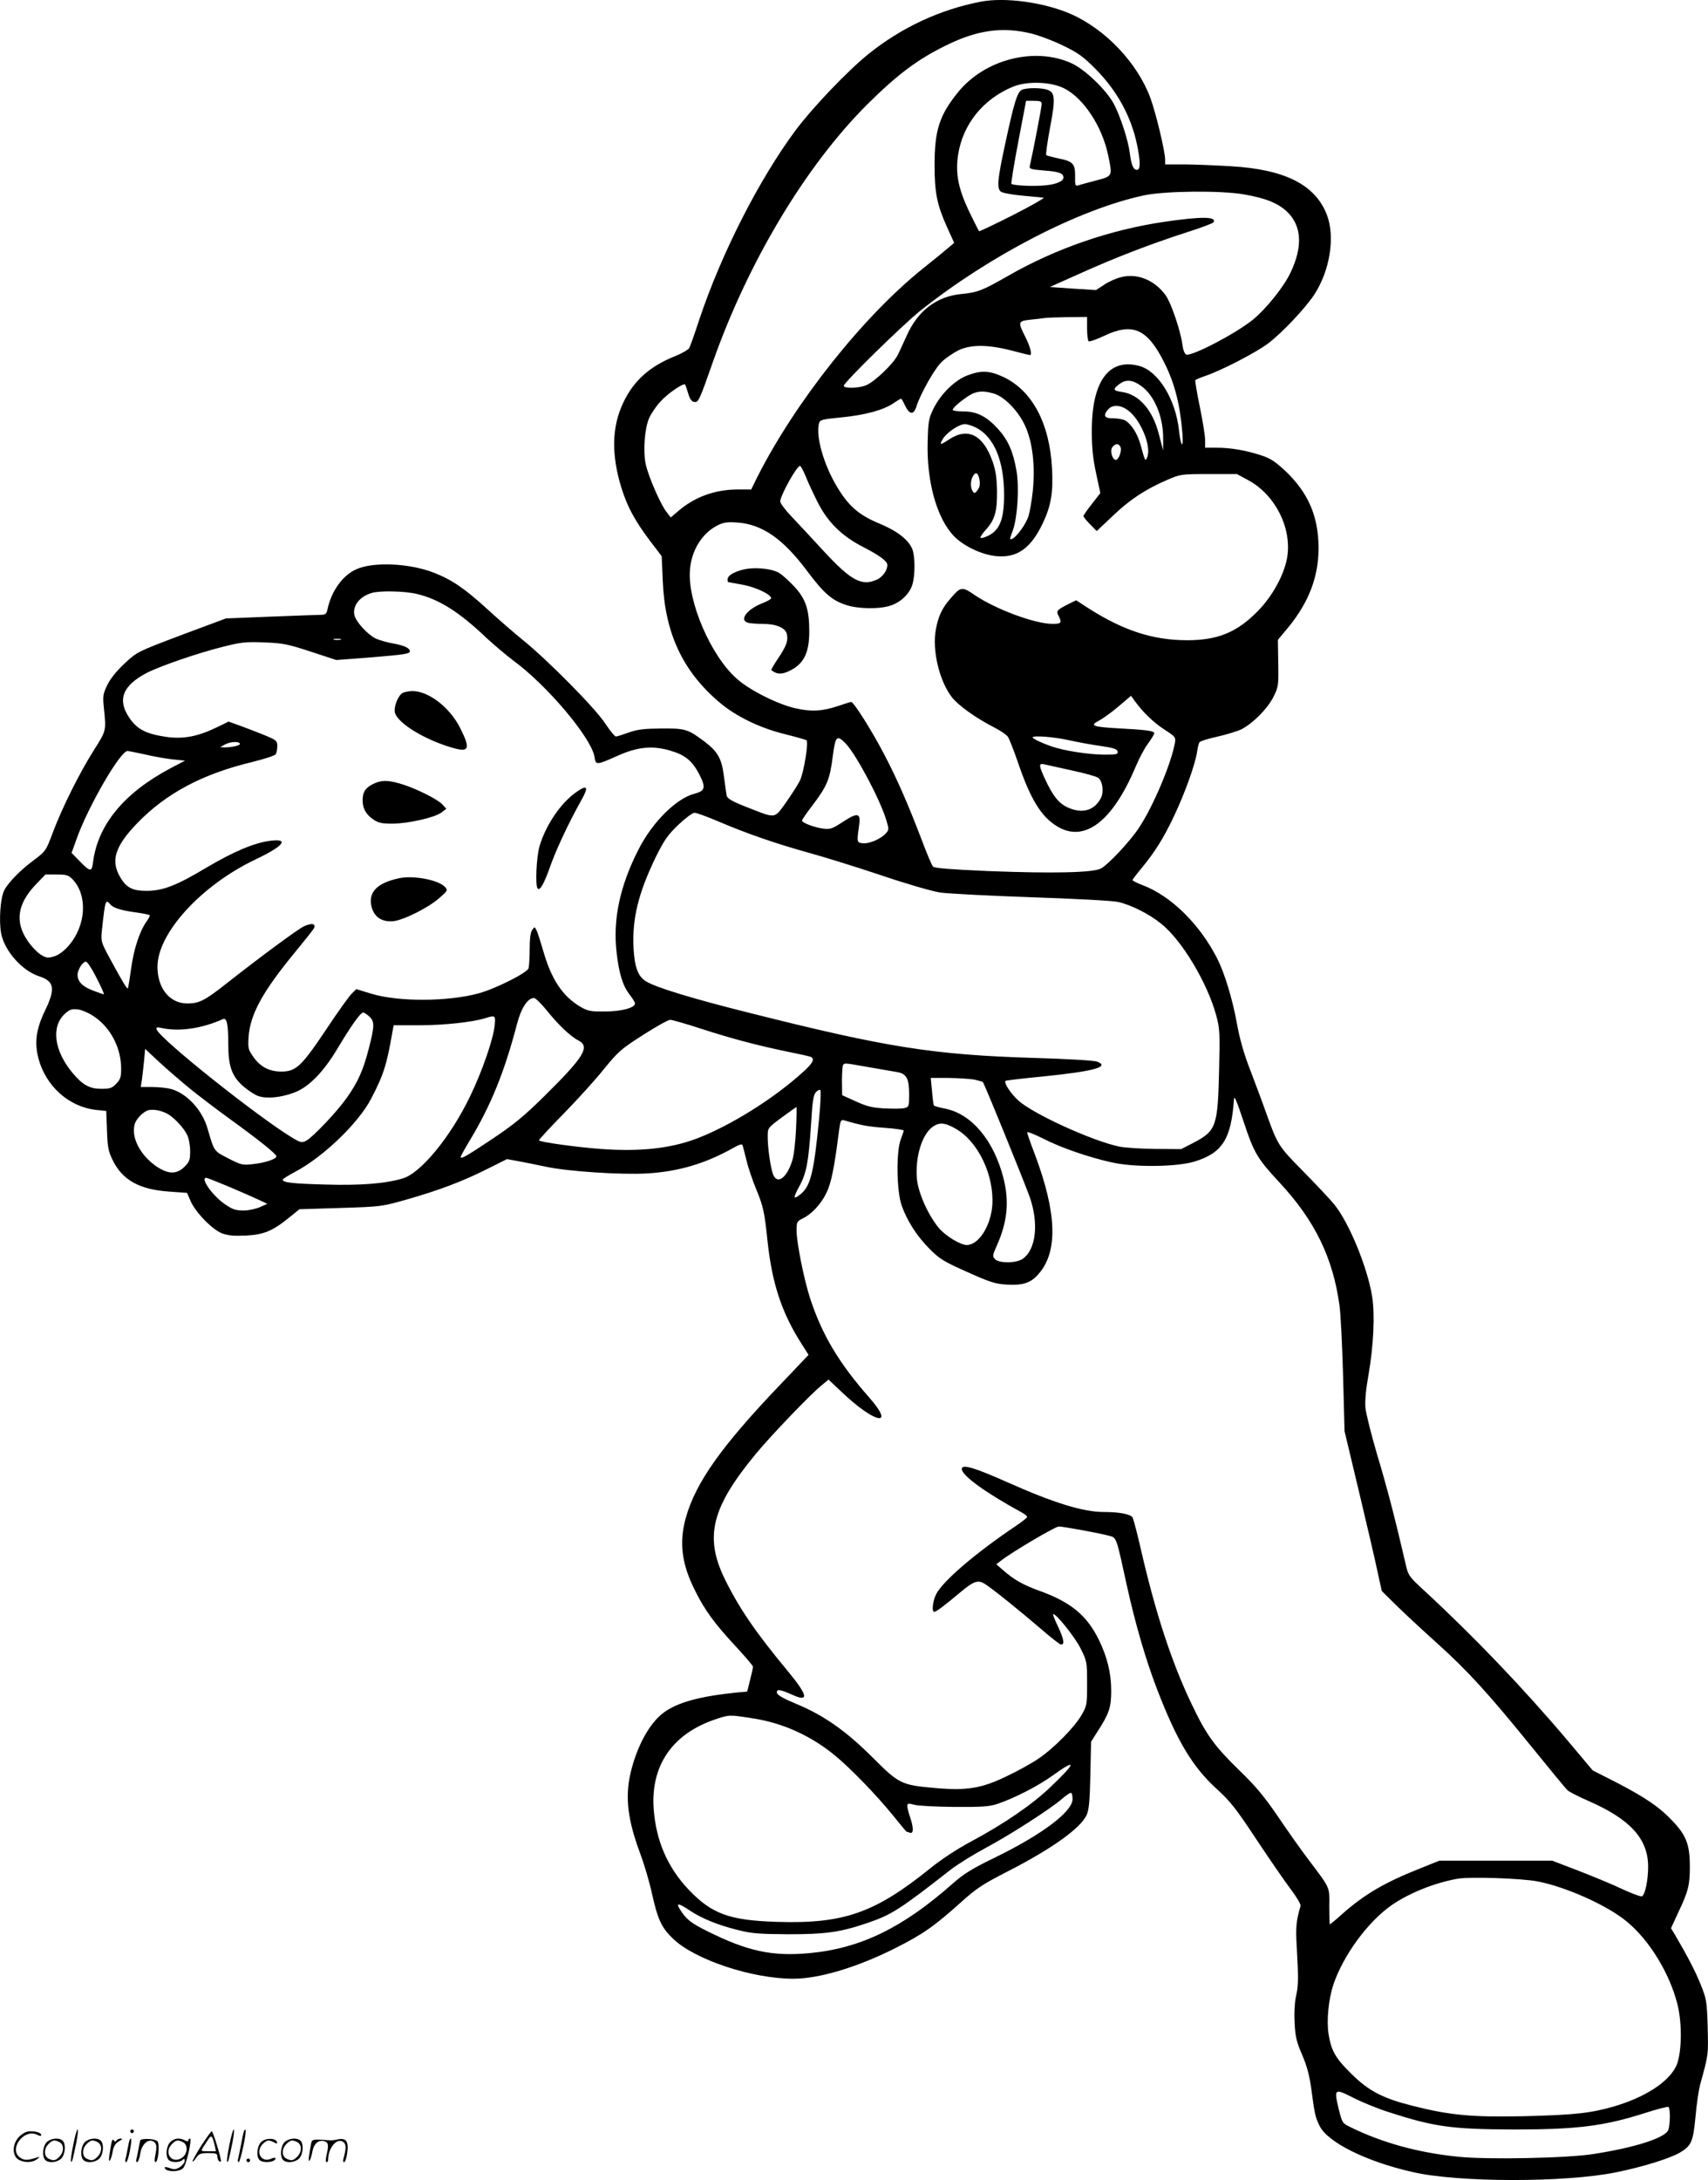 <svg version="1.0" xmlns="http://www.w3.org/2000/svg"
  viewBox="0 0 940.706 1200.357"
 preserveAspectRatio="xMidYMid meet">
<g transform="translate(-0.276,1200.522) scale(0.1,-0.1)"
fill="#000000" stroke="none">
<path d="M5405 11996 c-225 -43 -439 -143 -620 -289 -115 -93 -307 -294 -401
-420 -201 -271 -408 -677 -530 -1042 -25 -77 -50 -147 -55 -156 -5 -9 -39 -29
-76 -44 -141 -56 -231 -136 -288 -258 -63 -132 -66 -287 -9 -470 32 -103 76
-183 157 -290 l64 -84 6 -134 c11 -289 110 -500 312 -671 92 -78 224 -142 364
-176 60 -15 113 -30 116 -33 12 -12 -16 -182 -37 -223 -11 -22 -46 -76 -76
-119 -66 -92 -53 -90 -216 -26 -82 32 -107 47 -111 63 -2 12 -9 59 -15 106
-12 97 -33 136 -107 192 -92 69 -106 73 -238 72 -96 -1 -132 -5 -179 -22 -33
-12 -65 -22 -71 -22 -7 0 -33 33 -60 73 -54 83 -311 343 -451 457 -51 41 -139
118 -197 171 -126 115 -197 163 -295 201 -133 52 -333 61 -426 19 -76 -33
-139 -121 -160 -223 -5 -22 -12 -28 -34 -28 -15 0 -139 -5 -276 -10 l-249 -10
-244 -91 c-243 -92 -244 -92 -313 -156 -44 -41 -79 -84 -96 -119 -24 -50 -26
-61 -19 -127 13 -127 13 -125 -55 -232 -78 -123 -175 -317 -226 -453 -38 -102
-40 -104 -105 -153 -74 -55 -140 -122 -163 -166 -21 -42 -30 -166 -17 -237 18
-96 116 -207 211 -237 82 -27 89 -68 31 -188 -49 -101 -59 -174 -37 -262 40
-153 167 -268 317 -285 l57 -6 4 -107 c3 -91 7 -114 31 -163 54 -111 148 -163
313 -174 l97 -7 20 -46 c28 -63 119 -156 173 -177 33 -12 65 -15 131 -12 99 5
148 25 242 102 l53 43 226 7 c224 7 229 8 363 46 179 51 309 100 444 168 l110
55 60 -11 c33 -6 103 -20 155 -31 120 -26 412 -45 555 -37 172 10 321 53 477
141 36 20 49 23 51 13 2 -7 12 -44 21 -82 9 -38 33 -108 52 -155 40 -96 47
-125 64 -289 25 -235 79 -397 188 -567 l38 -60 -157 -165 c-324 -339 -465
-539 -519 -732 -38 -136 -23 -255 51 -401 52 -106 107 -181 223 -306 53 -57
96 -108 96 -113 0 -5 -7 -38 -16 -73 l-16 -64 -57 -5 c-205 -21 -325 -54 -402
-110 -79 -58 -149 -186 -184 -336 -30 -133 -15 -257 55 -444 21 -56 50 -154
64 -219 32 -143 53 -187 117 -248 121 -115 434 -219 661 -219 141 0 347 61
557 166 156 78 220 123 371 259 81 73 118 97 255 167 240 123 397 235 432 308
13 28 18 73 21 220 l4 185 38 60 c61 94 73 130 73 220 0 97 -22 187 -68 281
-66 134 -153 207 -325 269 -94 34 -143 62 -204 116 l-36 31 26 20 c58 46 299
188 318 188 24 0 222 -36 277 -51 42 -10 39 -4 99 -278 46 -208 103 -405 167
-571 108 -280 194 -424 327 -545 75 -68 107 -109 220 -280 73 -110 158 -233
189 -274 32 -42 55 -82 53 -90 -24 -79 -28 -120 -21 -228 10 -176 9 -213 -5
-273 -7 -33 -10 -91 -7 -145 4 -75 11 -104 42 -175 27 -64 40 -112 51 -194 17
-131 22 -151 45 -197 45 -90 255 -195 510 -253 252 -59 849 -59 1127 -1 143
29 290 75 346 107 64 38 74 59 87 198 6 69 18 148 25 175 47 169 46 166 42
320 -4 141 -7 155 -38 232 -28 71 -75 161 -145 280 l-19 31 41 89 c54 113 63
150 63 249 0 119 -19 172 -92 249 -72 78 -154 134 -319 219 l-124 63 -138 164
c-244 289 -518 575 -790 826 -85 79 -88 82 -103 149 -59 254 -101 416 -155
595 -33 112 -63 231 -66 264 -3 39 3 102 17 180 28 160 36 333 20 432 -26 161
-128 409 -210 508 -23 28 -99 109 -170 181 -138 140 -140 144 -205 325 -20 57
-60 163 -87 234 -35 90 -58 171 -74 262 -24 129 -66 268 -106 348 -96 190
-254 346 -411 406 -32 12 -57 25 -57 28 0 3 21 31 46 61 78 94 125 169 184
294 59 125 115 280 126 352 3 23 9 46 13 52 3 6 48 20 98 31 50 11 111 30 134
41 63 33 142 112 175 177 28 56 29 63 27 186 l-2 129 59 71 c112 138 164 275
165 432 0 176 -56 307 -184 428 -55 51 -82 69 -132 85 -85 28 -169 42 -246 42
l-63 0 0 43 c0 23 -13 105 -29 182 -16 77 -27 143 -25 147 2 3 28 14 57 24 82
27 276 127 344 178 78 59 205 194 255 270 86 133 115 317 69 438 -64 166 -231
251 -531 268 -85 5 -201 10 -257 10 l-103 0 0 26 c0 44 -50 254 -81 339 -70
191 -245 377 -436 462 -147 65 -364 95 -498 69z m280 -176 c44 -11 123 -41
175 -67 79 -38 109 -59 176 -127 119 -120 197 -262 229 -417 19 -92 20 -139 0
-139 -20 0 -31 25 -39 88 -9 74 -52 205 -88 274 -40 76 -159 191 -234 225
-202 92 -478 22 -625 -160 -103 -127 -129 -210 -129 -402 0 -152 14 -219 69
-341 l39 -86 -32 -27 c-17 -15 -78 -65 -136 -111 -332 -265 -706 -736 -916
-1151 l-34 -69 -73 0 c-125 0 -237 -40 -329 -119 l-41 -35 -23 30 c-32 39
-101 197 -115 264 -15 72 -6 196 19 253 11 25 39 66 63 92 41 45 125 102 135
93 2 -3 10 -25 17 -49 9 -32 19 -45 34 -47 22 -3 26 3 103 223 195 552 512
1079 849 1415 166 165 278 249 436 326 172 85 312 103 470 64z m180 -302 c106
-54 207 -208 240 -363 26 -122 27 -119 -67 -144 -46 -12 -90 -24 -99 -27 -14
-4 -16 4 -15 50 1 69 -11 83 -92 99 -33 7 -63 15 -67 18 -3 4 6 71 21 151 30
158 28 193 -12 208 -33 13 -120 13 -144 0 -25 -13 -42 -70 -90 -292 -44 -203
-48 -249 -25 -268 9 -7 62 -17 118 -22 56 -5 109 -10 117 -11 8 -2 -68 -45
-168 -96 -101 -51 -185 -91 -187 -89 -1 2 -21 39 -42 83 -72 144 -90 231 -73
341 27 166 137 303 300 371 78 33 211 29 285 -9z m-125 -86 c0 -16 -49 -270
-65 -338 -4 -20 1 -21 82 -28 79 -6 102 -15 103 -38 0 -20 -37 -37 -96 -43
-64 -7 -180 -2 -191 8 -2 3 14 107 38 231 l43 226 43 0 c35 0 43 -3 43 -18z
m1113 -497 c123 -21 193 -50 243 -100 76 -77 82 -189 15 -330 -37 -79 -136
-202 -209 -261 -97 -78 -336 -202 -366 -191 -9 4 -17 25 -21 54 -9 74 -62 230
-92 272 -60 83 -154 122 -242 101 -28 -6 -71 -25 -96 -42 l-46 -30 -127 8
-127 9 170 76 c193 87 388 162 587 226 75 24 140 48 144 54 20 32 -64 33 -270
3 -299 -44 -598 -147 -858 -296 -145 -83 -170 -93 -263 -102 -133 -13 -237
-92 -297 -226 -16 -36 -39 -84 -50 -108 -25 -50 -127 -148 -175 -168 -39 -17
-123 -19 -123 -3 0 18 325 336 420 412 384 306 880 562 1236 637 116 24 420
27 547 5z m-863 -739 c0 -36 4 -67 9 -70 5 -3 43 10 85 30 158 75 239 39 333
-151 56 -113 85 -227 98 -385 7 -91 -9 -76 -19 17 -19 171 -114 325 -218 353
-169 46 -264 -86 -262 -365 0 -86 7 -150 24 -227 l23 -108 -46 -59 c-26 -33
-47 -63 -47 -67 0 -5 16 -25 37 -46 l36 -37 89 84 c93 89 179 146 300 198 72
31 76 32 228 32 l155 0 63 -34 c151 -82 243 -269 213 -431 -18 -95 -83 -212
-164 -293 -113 -114 -218 -157 -386 -157 -188 0 -350 53 -542 175 l-69 45 -43
-21 c-66 -34 -69 -37 -52 -69 17 -34 12 -40 -35 -40 -97 0 -312 80 -428 158
-71 49 -78 48 -135 -19 -46 -53 -66 -96 -80 -170 -21 -113 19 -282 87 -371 36
-47 133 -116 234 -168 34 -17 69 -41 77 -53 7 -12 32 -75 54 -139 69 -203 128
-299 215 -352 150 -93 305 24 432 324 19 46 50 105 69 130 19 26 35 52 35 58
0 13 -46 19 -200 27 -141 8 -158 15 -103 43 22 12 71 47 108 79 l67 57 21 -29
c45 -62 102 -117 163 -157 59 -38 63 -42 58 -72 -20 -114 -119 -350 -199 -470
-48 -73 -170 -203 -209 -223 -44 -23 -262 -28 -621 -14 -206 9 -294 16 -303
24 -7 7 -34 71 -61 143 -77 202 -136 337 -207 473 -67 129 -169 291 -183 291
-4 0 -34 -9 -66 -20 -90 -31 -152 -35 -240 -15 -96 21 -252 99 -322 161 -145
126 -276 431 -260 604 9 107 67 199 151 242 33 17 53 20 110 16 135 -9 251
-89 382 -264 93 -124 137 -164 217 -190 63 -21 176 -24 239 -5 59 17 110 65
126 118 16 54 15 156 -1 196 -22 52 -86 101 -187 142 -109 46 -166 96 -229
203 -72 121 -115 273 -98 344 6 22 13 24 124 35 131 13 231 40 287 78 20 14
39 25 41 25 3 0 13 -17 22 -37 25 -52 48 -54 63 -6 23 72 104 215 142 248 20
19 60 46 87 60 68 34 164 34 295 0 53 -14 98 -25 101 -25 14 0 2 47 -25 100
-42 83 -41 87 28 95 31 3 66 7 77 9 11 2 68 4 128 5 l107 1 0 -64z m298 -316
c74 -53 123 -172 121 -295 l0 -60 -23 87 c-34 136 -110 222 -204 235 -49 7
-52 14 -16 42 37 29 74 26 122 -9z m-63 -142 c66 -57 118 -192 97 -248 -11
-28 -12 -28 -37 65 -18 64 -52 117 -87 136 -12 6 -41 11 -65 11 -48 -1 -57 16
-26 50 26 29 76 23 118 -14z m-50 -197 c7 -23 -14 -73 -29 -68 -20 7 -31 54
-16 71 17 22 37 20 45 -3z m-1735 -158 c12 -32 43 -97 67 -145 56 -110 134
-186 254 -247 89 -46 129 -76 129 -97 0 -29 -25 -64 -55 -79 -85 -40 -144 -8
-295 155 -58 63 -135 146 -172 185 -38 39 -68 79 -68 89 0 32 91 196 109 196
4 0 18 -26 31 -57z m-2142 -648 c123 -29 234 -99 387 -245 39 -36 104 -91 145
-122 187 -137 430 -426 447 -530 7 -47 9 -47 130 7 110 49 193 56 291 26 81
-24 119 -57 158 -133 35 -69 30 -88 -28 -103 -99 -25 -231 -155 -308 -306
-103 -201 -143 -388 -121 -570 13 -115 34 -182 72 -231 16 -20 29 -42 29 -48
0 -24 -74 -44 -165 -44 -80 -1 -95 2 -136 26 -98 58 -160 151 -205 310 -15 51
-31 102 -37 112 -9 19 -10 19 -23 1 -9 -12 -14 -48 -14 -104 0 -47 -3 -96 -6
-107 -7 -25 -180 -112 -274 -138 -167 -46 -439 -48 -590 -3 l-85 26 -25 -25
c-14 -13 -77 -101 -140 -196 -137 -205 -167 -233 -249 -233 -68 1 -115 26
-156 85 -25 36 -27 46 -23 107 9 125 79 251 258 468 50 61 96 118 101 128 15
26 -12 32 -54 12 -34 -16 -244 -171 -432 -319 -114 -90 -146 -106 -211 -106
-96 0 -164 83 -164 202 0 184 239 447 538 590 156 74 191 117 86 104 -89 -10
-208 -61 -361 -152 -159 -95 -234 -124 -324 -124 -76 0 -111 18 -144 75 -54
91 -29 170 92 296 160 166 361 273 637 339 65 16 123 35 127 42 5 7 9 27 9 45
0 29 -4 33 -72 61 -40 16 -101 40 -135 52 l-61 22 -64 -31 c-105 -51 -186 -67
-281 -53 -109 16 -160 42 -202 105 -67 99 -37 176 92 245 72 38 286 112 428
147 95 24 122 27 224 23 104 -4 130 -10 256 -51 l140 -46 185 14 c190 16 220
20 220 34 0 18 -31 32 -91 43 -35 6 -80 19 -100 29 -43 22 -105 90 -114 126
-12 51 27 103 94 123 44 14 182 11 249 -5z m-420 -252 c-10 -2 -26 -2 -35 0
-10 3 -2 5 17 5 19 0 27 -2 18 -5z m4014 -554 c51 -11 131 -26 178 -32 66 -10
86 -16 88 -30 3 -15 -6 -17 -70 -17 -86 0 -223 21 -293 45 -55 19 -105 43
-105 50 0 12 119 3 202 -16z m-1233 -16 c57 -58 192 -311 226 -426 14 -47 14
-52 -3 -70 -27 -31 -91 -58 -125 -55 -35 3 -36 5 -23 95 11 73 -6 77 -89 23
-59 -39 -70 -42 -110 -37 -50 7 -115 32 -115 44 0 5 24 40 54 79 85 112 99
145 116 280 14 106 22 114 69 67z m-3335 -2 c6 -9 -41 -21 -83 -21 l-26 1 25
14 c28 16 76 20 84 6z m-522 -60 c46 -11 114 -23 151 -27 l69 -7 -84 -44
c-253 -135 -397 -310 -423 -516 -7 -55 -15 -54 -79 12 l-39 40 28 78 c63 177
240 483 280 483 7 0 51 -9 97 -19z m5104 -88 c72 -15 138 -34 146 -41 24 -20
31 -77 14 -111 -36 -69 -102 -88 -182 -52 -49 22 -81 62 -123 151 -37 79 -39
94 -8 87 12 -3 81 -18 153 -34z m-1939 -284 c153 -65 312 -120 493 -170 80
-22 258 -77 395 -123 138 -47 284 -89 325 -95 41 -6 266 -18 500 -26 234 -8
450 -19 480 -26 70 -15 170 -65 237 -119 114 -90 255 -325 304 -505 20 -74 21
-95 16 -305 -7 -305 -16 -331 -137 -395 l-72 -37 -145 1 c-80 1 -169 7 -196
13 -149 31 -474 180 -555 253 -43 39 -82 99 -71 109 2 2 99 14 216 25 273 28
362 53 287 81 -15 6 -169 15 -343 20 -558 17 -815 58 -1566 247 -317 79 -519
141 -573 174 -45 27 -64 77 -70 184 -8 162 26 301 122 500 46 93 65 121 124
178 39 37 79 67 90 67 11 0 74 -23 139 -51z m-3564 -316 c84 -89 74 -256 -24
-367 -26 -29 -54 -50 -79 -57 -34 -10 -42 -9 -73 10 -19 12 -52 46 -72 76 -71
103 -57 202 43 308 l55 57 62 0 c54 0 64 -3 88 -27z m207 -137 c16 -20 60 -34
144 -45 37 -5 70 -12 73 -15 3 -2 -5 -17 -16 -33 -38 -52 -72 -154 -86 -261
-8 -57 -16 -106 -18 -109 -5 -4 -30 37 -102 170 -46 86 -47 90 -41 150 18 167
20 173 46 143z m-75 -406 c25 -49 43 -90 40 -90 -2 0 -29 9 -60 21 -58 22 -85
49 -85 87 0 28 28 72 46 72 8 0 34 -40 59 -90z m2478 -177 c63 -79 132 -145
176 -167 65 -34 31 -90 -191 -309 -114 -112 -167 -155 -290 -237 -141 -94
-168 -109 -168 -94 0 3 22 43 49 88 117 193 193 381 262 646 23 86 58 140 93
140 8 0 39 -30 69 -67z m-2492 -35 c91 -61 149 -173 149 -287 0 -46 -4 -59
-27 -83 -23 -24 -35 -28 -81 -28 -66 0 -104 21 -160 88 -102 122 -119 256 -41
326 27 24 38 27 72 23 21 -3 61 -20 88 -39z m1516 0 c29 -27 29 -52 -2 -172
-30 -119 -60 -188 -122 -275 -55 -78 -187 -217 -224 -237 -24 -12 -31 -11 -80
19 -192 117 -723 540 -743 593 -5 14 0 15 36 7 96 -18 215 0 329 51 21 9 29
-28 29 -138 0 -120 19 -175 80 -230 28 -24 67 -50 86 -56 48 -16 125 -8 199
20 79 30 161 114 239 246 74 123 124 194 139 194 6 0 21 -10 34 -22z m690 -50
c-8 -77 -70 -256 -137 -393 -106 -220 -270 -419 -368 -448 -95 -29 -235 -40
-429 -34 -182 5 -233 11 -233 27 0 4 32 24 70 44 153 81 348 268 417 402 69
132 86 187 117 367 l7 37 142 0 c133 0 293 17 362 39 56 17 58 16 52 -41z
m1140 -18 c174 -56 303 -90 476 -126 65 -13 123 -26 128 -29 19 -13 7 -35 -45
-82 -160 -146 -401 -297 -589 -368 -144 -54 -313 -72 -527 -56 -132 10 -329
37 -339 47 -2 2 58 68 135 146 77 79 178 190 224 248 79 97 96 111 215 187 72
46 138 83 149 83 10 0 88 -22 173 -50z m-2817 -330 c52 -42 151 -117 220 -167
163 -118 255 -192 255 -205 0 -15 -64 -36 -133 -43 -53 -6 -62 -4 -132 32 -80
41 -77 37 -114 164 -29 102 -114 194 -201 218 -22 6 -69 11 -103 11 l-64 0 6
38 c3 20 8 67 12 104 l6 68 77 -72 c42 -39 119 -105 171 -148z m3739 119 c64
-11 134 -23 156 -27 51 -9 65 -36 65 -124 0 -64 -1 -68 -26 -74 -14 -4 -63 -4
-109 -2 -68 4 -98 11 -159 39 l-75 34 -1 81 c0 44 3 84 7 87 9 10 11 9 142
-14z m579 -68 c23 -5 45 -11 48 -14 8 -7 220 -529 256 -627 54 -149 37 -297
-38 -347 -37 -24 -127 -24 -151 -1 -15 16 -14 21 10 75 58 130 69 241 37 369
-53 210 -176 356 -322 385 -32 6 -60 14 -62 18 -2 3 -7 39 -10 79 l-7 72 98 0
c54 -1 117 -5 141 -9z m-854 -216 c-28 -293 -47 -372 -102 -415 -41 -33 -43
-23 -7 43 40 73 51 134 65 346 7 122 13 157 26 172 10 11 21 16 25 12 4 -5 1
-75 -7 -158z m2341 -24 c54 -164 75 -198 195 -327 195 -210 294 -414 330 -676
7 -46 15 -220 20 -388 l8 -305 80 -335 c44 -184 90 -382 102 -440 l23 -105 81
-80 c45 -44 145 -137 223 -207 169 -152 284 -278 523 -573 98 -121 186 -228
197 -238 11 -9 61 -35 112 -57 232 -101 331 -209 331 -363 0 -76 -17 -156 -34
-163 -7 -3 -55 15 -107 39 -52 25 -161 70 -241 101 l-146 56 -311 0 -311 0
-102 -41 c-197 -78 -307 -142 -430 -250 -36 -33 -68 -59 -71 -59 -2 0 -3 44
-3 98 1 110 8 95 -114 257 -42 55 -118 163 -170 240 -74 108 -121 165 -209
250 -140 136 -184 197 -265 367 -108 225 -196 492 -276 836 -21 95 -44 180
-49 191 -11 19 -71 31 -159 31 -113 0 -273 49 -527 162 -188 84 -255 103 -255
75 0 -36 128 -129 329 -239 17 -9 31 -21 31 -25 0 -5 -30 -28 -67 -53 -217
-146 -397 -300 -434 -372 -19 -37 -26 -98 -11 -98 11 0 57 35 138 103 80 67
102 75 141 51 41 -26 193 -148 308 -247 55 -48 105 -87 112 -87 21 0 15 30
-17 99 -17 35 -29 66 -27 68 11 10 120 -125 151 -188 35 -70 36 -74 36 -193 0
-117 -1 -123 -31 -175 -39 -67 -153 -183 -238 -240 -35 -24 -114 -68 -176 -97
-137 -66 -217 -79 -390 -64 -188 16 -201 23 -345 167 -148 148 -271 234 -421
296 -68 28 -105 49 -107 60 -5 23 16 21 79 -7 99 -46 94 -10 -17 125 -179 215
-271 350 -350 511 -113 233 -72 394 174 691 83 100 305 332 363 377 l35 29 72
-68 c182 -173 298 -198 155 -34 -171 194 -262 348 -328 548 -34 104 -75 309
-75 374 0 49 1 51 39 70 58 30 117 103 140 174 19 55 35 148 56 315 7 49 9 53
29 48 94 -28 136 -35 225 -41 55 -4 101 -11 101 -15 0 -4 -8 -27 -17 -51 -25
-68 -22 -284 6 -362 30 -85 85 -170 155 -240 55 -55 79 -69 207 -126 124 -56
154 -65 216 -69 91 -5 134 9 178 61 106 123 98 336 -24 660 -23 59 -41 112
-41 117 0 6 40 -10 90 -35 100 -51 252 -103 380 -131 122 -27 353 -24 450 5
155 47 204 124 219 344 2 22 14 -6 56 -132z m-2468 -33 c-3 -69 -12 -146 -21
-174 -30 -95 -82 -133 -105 -76 -14 34 -31 152 -30 212 0 44 1 46 77 102 42
31 79 57 81 58 2 0 1 -55 -2 -122z m-3465 86 c37 -19 93 -78 112 -119 9 -18
16 -58 16 -88 0 -49 -4 -59 -31 -86 -43 -43 -90 -42 -155 2 -88 61 -139 157
-120 230 7 31 51 75 79 80 28 5 65 -2 99 -19z m4345 -84 c124 -71 212 -257
201 -422 -9 -114 -75 -218 -141 -218 -34 0 -115 49 -152 92 -59 70 -114 192
-122 270 -11 118 26 243 84 287 38 28 69 26 130 -9z m-4001 -320 c66 -28 139
-60 164 -72 l45 -21 -40 -18 c-22 -10 -63 -19 -91 -19 -42 0 -61 6 -100 33
-69 46 -141 147 -105 147 5 0 62 -23 127 -50z m2875 -2925 c170 -25 326 -95
462 -207 88 -73 227 -217 315 -325 41 -51 76 -93 77 -93 2 0 10 -3 19 -6 21
-8 21 28 1 86 -8 23 -15 51 -15 60 0 16 4 17 38 8 20 -6 120 -11 222 -12 155
-1 194 2 240 18 91 31 218 96 299 154 136 98 133 74 -9 -61 -102 -98 -257
-204 -440 -302 -75 -40 -165 -99 -225 -148 -304 -245 -475 -305 -840 -294
-263 8 -361 43 -488 176 -117 123 -181 269 -194 446 -17 238 102 412 336 492
79 27 80 27 202 8z m1769 -446 c0 -69 -169 -196 -430 -323 -124 -60 -170 -89
-230 -142 -276 -244 -508 -357 -789 -383 -205 -19 -340 10 -561 120 -93 46
-119 67 -153 122 -23 36 -7 34 56 -8 66 -44 155 -80 265 -107 74 -19 116 -22
277 -23 205 0 286 11 435 62 133 45 178 74 462 296 37 28 122 81 189 117 135
72 362 218 424 273 22 19 43 33 48 30 4 -2 7 -18 7 -34z m2561 -453 c156 -30
384 -132 490 -220 125 -102 237 -285 280 -455 29 -113 24 -285 -9 -347 -45
-87 -174 -169 -343 -218 -129 -37 -218 -46 -494 -53 -284 -6 -406 5 -611 57
-164 41 -243 82 -337 175 -89 87 -112 128 -127 220 -12 74 0 194 27 274 55
162 191 347 323 438 97 66 232 120 357 143 67 13 354 3 444 -14z m-821 -1270
c253 -82 348 -95 695 -96 345 0 495 19 719 91 66 21 123 36 128 33 11 -7 10
-97 -1 -127 -17 -43 -180 -96 -411 -132 -142 -23 -587 -32 -747 -15 -219 22
-418 77 -593 163 -44 21 -45 24 -64 99 -27 113 -24 116 81 62 48 -24 135 -60
193 -78z M5330 9938 c-69 -27 -146 -102 -186 -183 -27 -55 -29 -71 -32 -185
-6 -220 52 -424 148 -520 54 -54 153 -100 230 -107 115 -11 190 43 256 181 45
95 58 168 51 301 -13 249 -109 430 -269 505 -75 35 -121 37 -198 8z m144 -99
c59 -16 137 -96 174 -177 42 -90 57 -220 43 -361 -6 -55 -17 -117 -24 -139
-15 -44 -61 -108 -88 -123 -17 -8 -17 -5 3 48 25 73 35 235 19 327 -18 105
-47 170 -102 230 -63 69 -117 96 -192 96 -31 0 -57 4 -57 8 0 11 36 43 85 76
43 28 78 32 139 15z m-96 -188 c101 -52 156 -185 155 -378 -1 -126 -24 -186
-86 -217 -21 -10 -41 -16 -44 -12 -3 3 10 23 29 44 50 55 63 101 62 212 -1 71
-7 112 -23 160 -52 151 -137 195 -242 125 -49 -32 -54 -32 -33 4 21 35 90 81
121 81 13 0 40 -9 61 -19z m16 -273 c9 -36 7 -53 -9 -74 -13 -16 -16 -17 -25
-4 -13 20 -13 56 0 81 14 25 26 24 34 -3z M4088 8867 c-52 -15 -78 -33 -78
-53 0 -8 2 -14 4 -14 2 0 39 -7 82 -15 72 -14 154 -53 154 -74 0 -4 -20 -16
-45 -26 -88 -33 -134 -95 -82 -109 12 -3 48 -6 80 -6 74 0 124 -21 133 -54 9
-38 -1 -66 -47 -135 -23 -34 -40 -63 -38 -65 26 -22 51 -25 86 -11 89 37 123
99 123 223 0 121 -19 178 -81 246 -28 30 -65 64 -84 76 -43 26 -143 35 -207
17z M2217 8188 c-27 -21 -48 -83 -38 -111 22 -58 160 -142 305 -186 104 -32
113 -13 52 108 -57 112 -173 201 -261 201 -23 0 -49 -6 -58 -12z M2063 7691
c-47 -22 -63 -45 -63 -93 0 -45 19 -78 59 -105 27 -19 48 -23 104 -23 86 0
237 34 272 62 l26 20 -23 25 c-24 26 -133 81 -208 106 -82 27 -121 29 -167 8z
M3173 7641 c-85 -61 -165 -181 -199 -296 -17 -59 -24 -218 -10 -232 13 -14 35
25 71 127 34 94 100 235 170 360 42 75 33 88 -32 41z M2203 7170 c-125 -26
-175 -79 -153 -161 15 -54 58 -82 119 -76 57 6 195 75 254 128 45 39 47 42 31
60 -35 39 -172 65 -251 49z M406 194 c-10 -47 -15 -88 -12 -91 5 -6 9 7 30
110 7 37 10 67 6 67 -4 0 -15 -39 -24 -86z M720 270 c0 -5 5 -10 10 -10 6 0
10 5 10 10 0 6 -4 10 -10 10 -5 0 -10 -4 -10 -10z M1266 194 c-10 -47 -15 -88
-12 -91 5 -6 9 7 30 110 7 37 10 67 6 67 -4 0 -15 -39 -24 -86z M1346 269 c-3
-8 -10 -41 -16 -74 -6 -33 -14 -68 -16 -77 -3 -10 -1 -18 3 -18 10 0 46 171
38 178 -2 3 -7 -1 -9 -9z M109 241 c-38 -38 -41 -101 -7 -125 29 -20 79 -20
104 0 18 14 18 15 1 10 -53 -17 -69 -17 -92 -2 -69 45 21 166 94 126 12 -6 21
-7 21 -1 0 12 -25 21 -62 21 -19 0 -39 -10 -59 -29z M1110 189 c-28 -45 -49
-83 -47 -85 2 -3 12 7 21 21 14 21 24 25 66 25 43 0 50 -3 50 -19 0 -11 5 -23
10 -26 6 -3 10 -3 10 1 0 20 -44 164 -51 164 -4 0 -30 -37 -59 -81z m75 4 l7
-33 -42 0 c-42 0 -42 0 -28 23 8 12 21 32 29 44 15 25 22 18 34 -34z M260 210
c-22 -22 -27 -79 -8 -98 19 -19 66 -14 88 8 22 22 27 79 8 98 -19 19 -66 14
-88 -8z m71 0 c25 -14 25 -54 -1 -80 -23 -23 -33 -24 -61 -10 -25 14 -25 54 1
80 23 23 33 24 61 10z M470 210 c-22 -22 -27 -79 -8 -98 19 -19 66 -14 88 8
22 22 27 79 8 98 -19 19 -66 14 -88 -8z m71 0 c25 -14 25 -54 -1 -80 -23 -23
-33 -24 -61 -10 -25 14 -25 54 1 80 23 23 33 24 61 10z M616 204 c-3 -16 -8
-47 -11 -69 -8 -51 10 -26 19 27 5 27 15 42 34 53 18 10 22 14 10 15 -9 0 -20
-5 -24 -11 -5 -8 -9 -8 -14 1 -5 8 -10 3 -14 -16z M717 223 c-2 -4 -7 -26 -11
-48 -4 -22 -9 -48 -12 -57 -3 -10 -1 -18 4 -18 4 0 14 28 20 62 11 58 10 81
-1 61z M775 220 c-1 -3 -5 -23 -9 -45 -4 -22 -9 -48 -12 -57 -3 -10 -1 -18 4
-18 5 0 13 20 17 45 7 53 44 87 74 68 17 -11 19 -28 8 -80 -4 -18 -3 -33 2
-33 16 0 24 99 11 115 -12 14 -87 18 -95 5z M940 210 c-22 -22 -27 -79 -8 -98
15 -15 61 -15 76 0 9 9 12 8 12 -5 0 -9 -12 -24 -26 -34 -21 -13 -32 -15 -55
-6 -16 6 -29 8 -29 3 0 -24 81 -27 102 -2 18 19 50 162 37 162 -5 0 -9 -5 -9
-10 0 -7 -6 -7 -19 0 -30 16 -59 12 -81 -10z m71 0 c29 -16 25 -65 -6 -86 -56
-37 -103 28 -55 76 23 23 33 24 61 10z M1441 211 c-23 -23 -28 -80 -9 -99 19
-19 88 -13 88 9 0 5 -11 4 -24 -2 -54 -25 -89 38 -46 81 23 23 33 24 62 9 16
-9 19 -8 16 3 -8 22 -64 22 -87 -1z M1570 210 c-22 -22 -27 -79 -8 -98 19 -19
66 -14 88 8 22 22 27 79 8 98 -19 19 -66 14 -88 -8z m71 0 c25 -14 25 -54 -1
-80 -23 -23 -33 -24 -61 -10 -25 14 -25 54 1 80 23 23 33 24 61 10z M1716 201
c-3 -14 -8 -44 -11 -66 -8 -51 10 -26 19 27 8 41 35 63 66 53 22 -7 24 -21 11
-77 -5 -22 -5 -38 0 -38 5 0 9 6 9 13 0 68 51 125 85 97 15 -13 15 -35 -1 -92
-3 -10 -1 -18 4 -18 6 0 13 23 17 50 9 63 -5 84 -49 76 -17 -4 -35 -6 -41 -6
-101 8 -104 7 -109 -19z M1360 110 c0 -5 5 -10 10 -10 6 0 10 5 10 10 0 6 -4
10 -10 10 -5 0 -10 -4 -10 -10z"/>
</g>
</svg>
